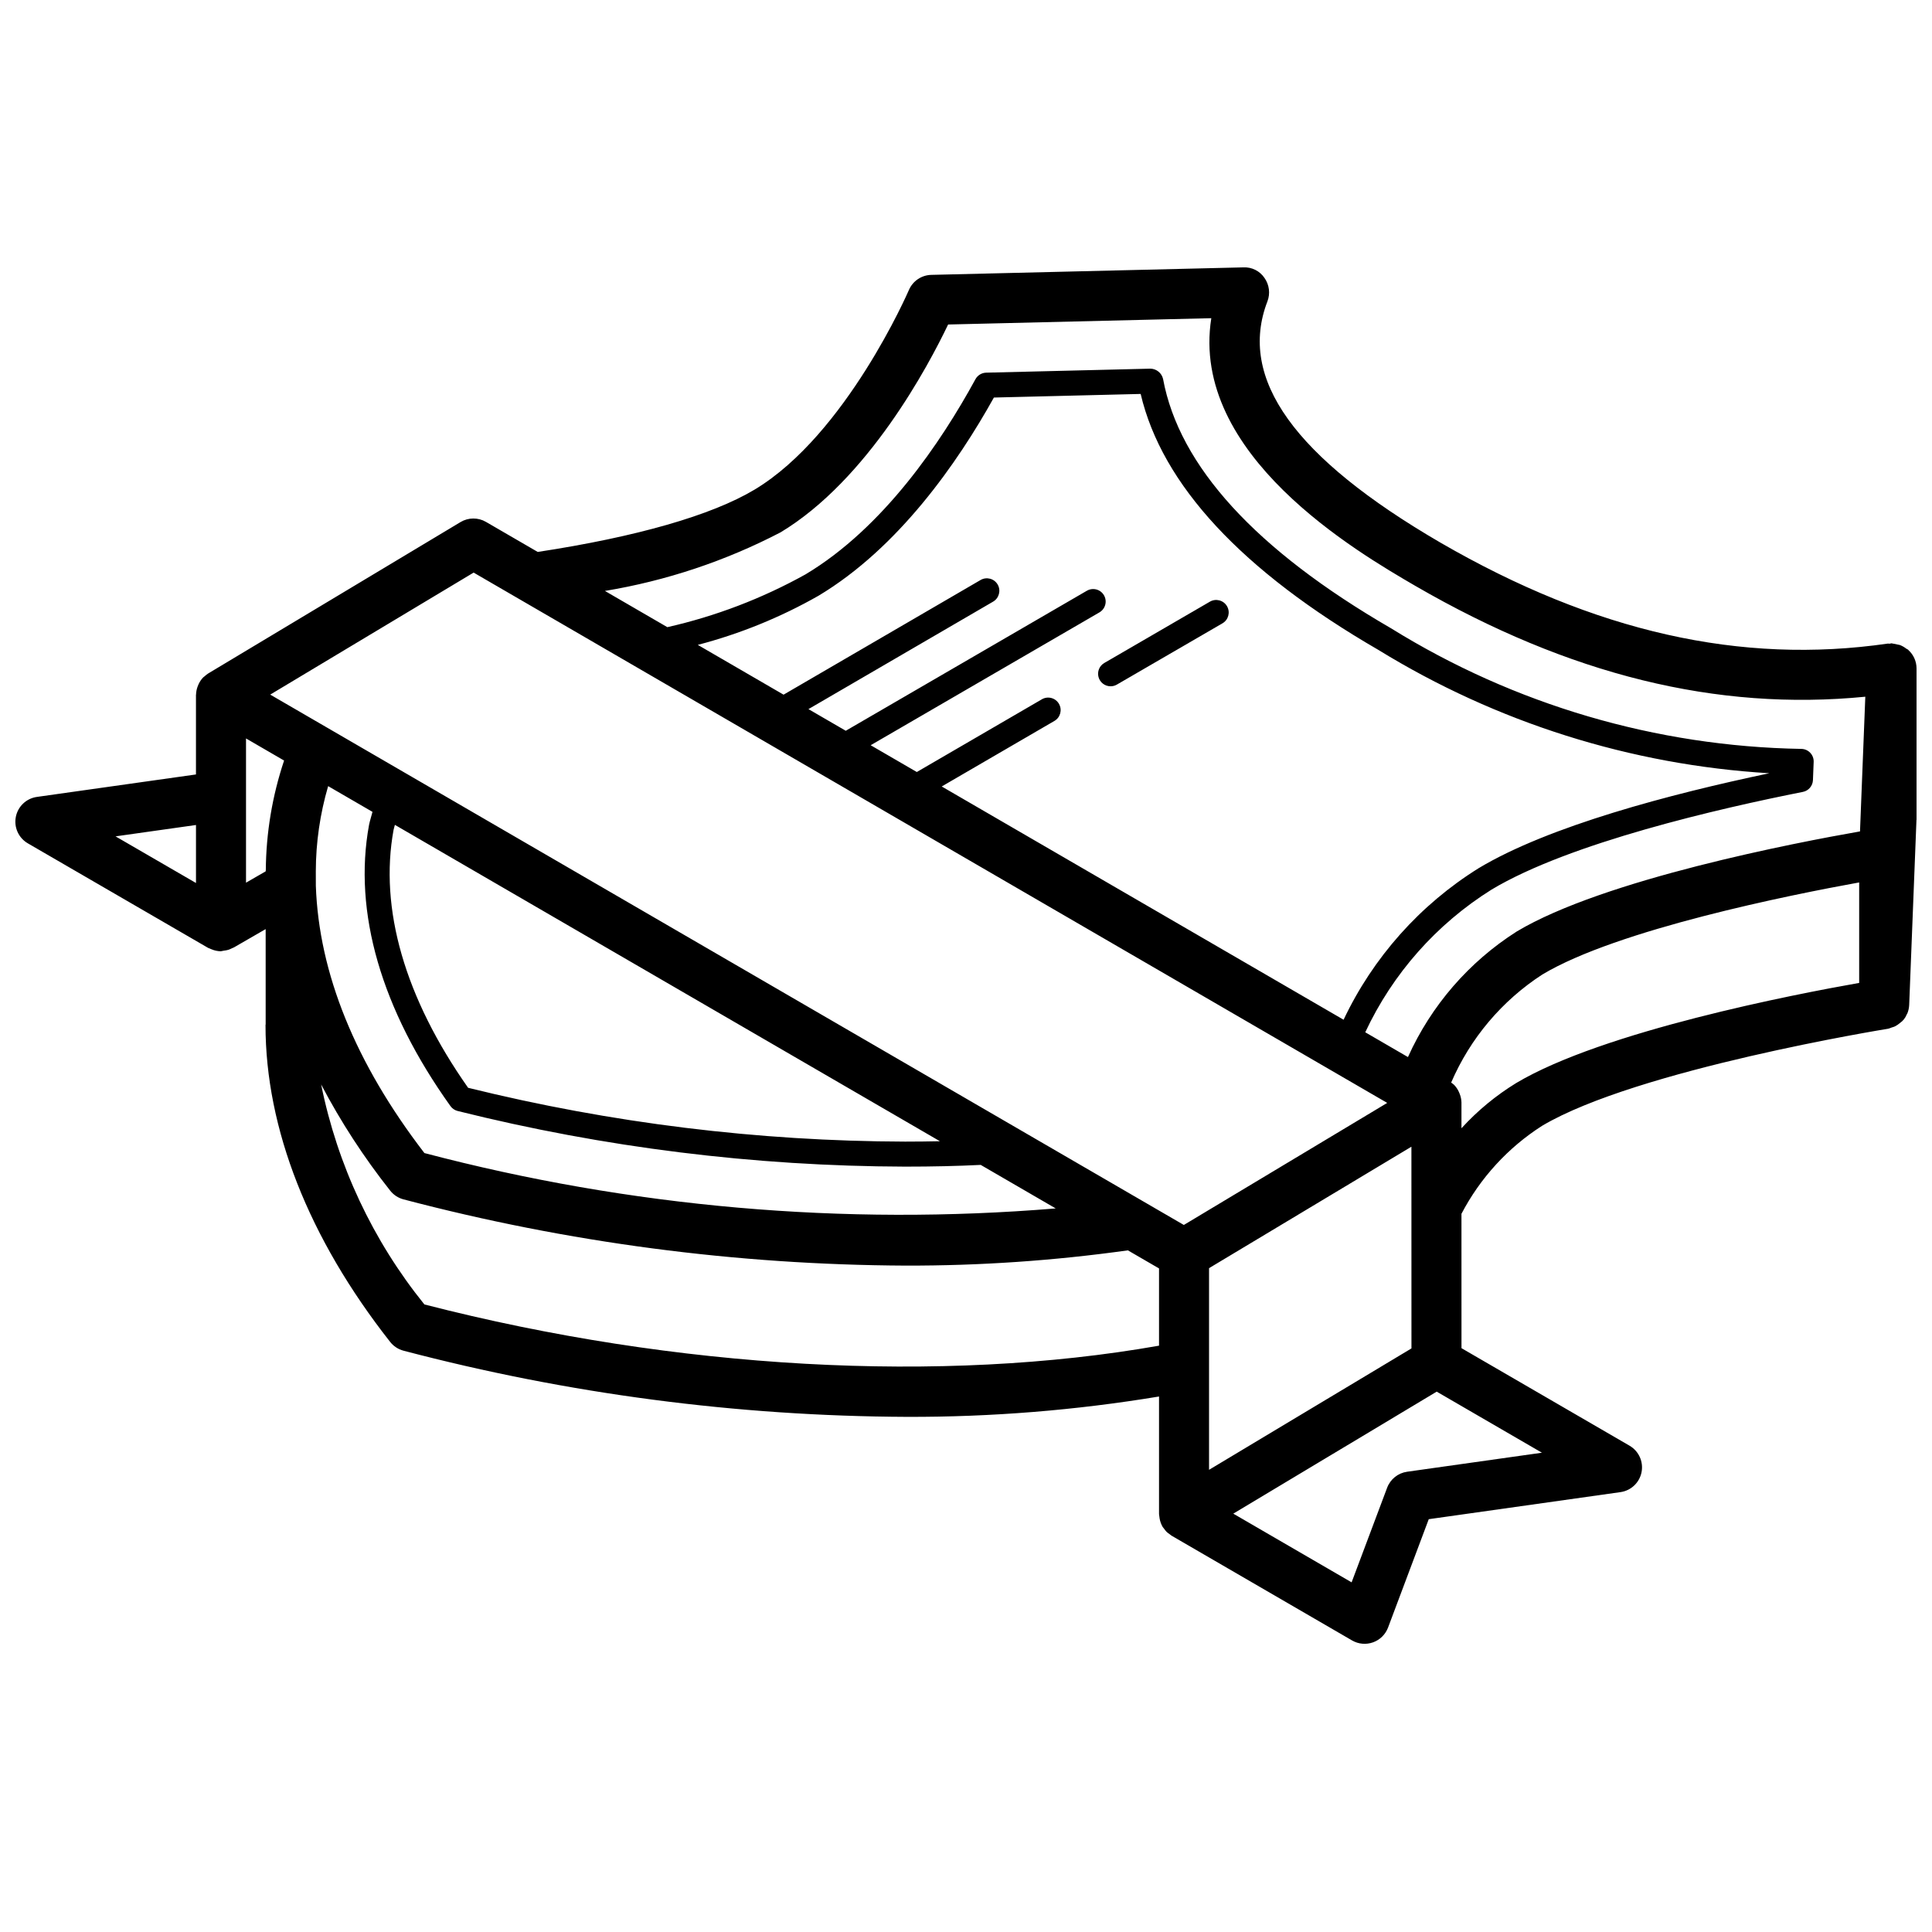 <?xml version="1.0" encoding="UTF-8"?>
<!-- Uploaded to: ICON Repo, www.svgrepo.com, Generator: ICON Repo Mixer Tools -->
<svg width="800px" height="800px" version="1.1" viewBox="144 144 512 512" xmlns="http://www.w3.org/2000/svg">
 <defs>
  <clipPath id="a">
   <path d="m148.09 214h503.81v366h-503.81z"/>
  </clipPath>
 </defs>
 <g clip-path="url(#a)">
  <path d="m649.76 316.29c-0.031-0.027-0.043-0.074-0.074-0.102-0.145-0.133-0.344-0.168-0.5-0.285-0.52-0.41-1.102-0.742-1.723-0.977-0.73-0.145-1.461-0.293-2.191-0.441-0.184 0-0.34 0.09-0.52 0.105-0.152 0.012-0.297-0.059-0.453-0.035-38.953 5.652-77.723-3.117-118.55-26.742-38.754-22.559-53.758-43.477-45.867-63.945 0.789-2.066 0.5-4.394-0.773-6.203-1.238-1.848-3.356-2.914-5.578-2.809l-82.734 1.988c-2.594 0.062-4.91 1.633-5.93 4.019-0.168 0.379-16.609 38.285-40.863 52.871-11.418 6.844-31.301 12.539-57.5 16.535l-13.723-7.965c-2.086-1.211-4.668-1.191-6.738 0.051l-66.895 40.137c-0.324 0.215-0.633 0.457-0.918 0.727-0.137 0.121-0.293 0.203-0.418 0.336-0.488 0.52-0.891 1.113-1.188 1.762-0.09 0.195-0.172 0.391-0.242 0.594-0.258 0.68-0.402 1.398-0.426 2.129-0.004 0.039-0.023 0.07-0.023 0.113v21.086l-42.156 5.953c-2.801 0.395-5.039 2.519-5.582 5.293-0.543 2.777 0.734 5.586 3.18 7.008l47.793 27.715c0.27 0.133 0.551 0.246 0.836 0.344l0.051 0.02c0.773 0.328 1.602 0.508 2.441 0.527 0.285-0.035 0.57-0.09 0.848-0.164 0.41-0.043 0.82-0.121 1.215-0.238 0.316-0.109 0.621-0.246 0.914-0.402 0.18-0.086 0.375-0.133 0.547-0.234l8.383-4.84v25.238c-0.004 0.066-0.039 0.125-0.039 0.191 0 27.457 11.426 56.496 33.035 83.977 0.895 1.137 2.133 1.949 3.527 2.32 43.547 11.453 88.371 17.344 133.4 17.535 22.387 0.066 44.738-1.738 66.828-5.394v31.133c0 0.211 0.062 0.406 0.078 0.613 0.02 0.199 0.043 0.387 0.078 0.586 0.129 0.762 0.391 1.496 0.773 2.168l0.016 0.047c0.133 0.184 0.273 0.363 0.426 0.535 0.184 0.27 0.391 0.527 0.613 0.77 0.246 0.223 0.508 0.426 0.781 0.605 0.172 0.148 0.352 0.285 0.535 0.414l47.855 27.777c1.688 0.977 3.719 1.16 5.555 0.504 1.836-0.656 3.289-2.086 3.981-3.91l10.789-28.73 50.812-7.172c2.801-0.395 5.039-2.519 5.582-5.293 0.539-2.773-0.734-5.586-3.18-7.008l-44.539-25.848-0.008-35.609c4.965-9.496 12.324-17.531 21.352-23.309 25.117-14.941 91.059-25.629 91.727-25.738 0.309-0.082 0.609-0.184 0.898-0.312 0.309-0.078 0.609-0.184 0.902-0.309 0.473-0.242 0.918-0.539 1.316-0.891 0.805-0.543 1.426-1.32 1.781-2.223 0.043-0.094 0.121-0.164 0.16-0.258 0.309-0.727 0.48-1.504 0.516-2.293l1.922-48.852-0.012-0.059c0.004-0.066 0.039-0.117 0.039-0.18v-40.133c-0.008-1.836-0.785-3.586-2.141-4.824zm-298.93-31.195c23.211-13.957 39.238-44.234 44.43-55.098l69.746-1.672c-5.703 36.152 38.695 61.992 54.09 70.953 40.805 23.617 79.918 33.223 119.23 29.359l-1.406 35.695c-16.793 2.934-67.922 12.715-90.988 26.535-12.641 8.043-22.656 19.605-28.809 33.266l-11.316-6.57c7.273-15.555 18.887-28.676 33.438-37.789 20.672-12.426 60.582-21.566 82.527-25.91 1.504-0.293 2.609-1.582 2.676-3.113l0.191-4.836c0.039-0.902-0.297-1.781-0.922-2.43-0.625-0.652-1.488-1.02-2.391-1.02-38.457-0.66-76.02-11.707-108.71-31.973-35.805-20.738-56.129-42.969-60.395-66.078-0.363-1.559-1.734-2.672-3.332-2.715l-43.551 1.062c-1.184 0.031-2.266 0.691-2.832 1.73-9.145 16.758-24.367 39.34-45.012 51.711-11.484 6.387-23.824 11.102-36.641 14.004l-16.543-9.602c16.227-2.688 31.93-7.922 46.52-15.512zm113.58 194.98 53.629-32.184 0.012 53.453-53.641 32.172zm-39.773-149.55c-0.441-0.762-1.168-1.316-2.016-1.543-0.852-0.227-1.758-0.105-2.516 0.34l-33.141 19.27-12.227-7.098 60.625-35.207c1.023-0.594 1.652-1.688 1.652-2.875-0.004-1.184-0.637-2.277-1.664-2.867-1.027-0.59-2.293-0.586-3.316 0.008l-63.898 37.109-9.887-5.738 48.945-28.488c1.578-0.926 2.113-2.953 1.191-4.535-0.922-1.578-2.953-2.113-4.531-1.188l-52.199 30.383-22.734-13.195c11.184-2.926 21.938-7.301 31.984-13.016 21.223-12.715 36.863-35.242 46.488-52.531l38.895-0.953c5.652 24.082 26.828 46.891 62.996 67.832 31.32 19.254 66.906 30.484 103.61 32.688-26.246 5.508-58.449 13.988-77.062 25.176-15.52 9.68-27.938 23.613-35.766 40.145l-106.5-61.816 29.863-17.367c1.586-0.918 2.125-2.945 1.207-4.531zm-155.12-34.781 242.11 140.54-53.898 32.344-242.12-140.55zm-41.824 79.113c0.023-7.625 1.125-15.207 3.269-22.523l11.75 6.82c-0.285 1.172-0.676 2.25-0.914 3.461-4.246 23.078 3.215 48.852 21.582 74.52 0.461 0.641 1.133 1.098 1.898 1.289 38.793 9.68 78.613 14.633 118.6 14.746 7.231 0 13.859-0.152 20.02-0.457l19.875 11.535c-56.199 4.644-112.77-0.316-167.3-14.672-18.301-23.809-27.98-47.711-28.773-70.848zm20.625-11.004c0.082-0.438 0.238-0.824 0.332-1.254l144.44 83.84c-2.977 0.062-6.019 0.102-9.215 0.102-39.035-0.113-77.918-4.902-115.82-14.262-16.773-23.836-23.602-47.484-19.742-68.426zm-52.379-1.219v15.371l-21.32-12.359zm13.258 15.289v-38.227l10.09 5.859c-3.133 9.367-4.769 19.176-4.844 29.055 0 0.066-0.035 0.117-0.035 0.184v0.121zm47.27 111.77c-13.676-16.949-23.062-36.949-27.359-58.297 5.211 9.926 11.336 19.344 18.297 28.137 0.895 1.137 2.137 1.949 3.535 2.316 43.438 11.445 88.152 17.344 133.07 17.551 19.699 0.043 39.375-1.309 58.887-4.043l8.258 4.793v20.469c-57.465 10.141-127.87 6.281-194.69-10.926zm296.16 39.293-35.734 5.043c-2.402 0.34-4.43 1.965-5.285 4.234l-9.418 25.078-31.359-18.207 53.91-32.332zm-6.793-97.984c-5.383 3.297-10.277 7.336-14.531 12v-6.809l-0.004-0.016 0.004-0.031c-0.023-0.77-0.18-1.531-0.465-2.246-0.066-0.188-0.141-0.359-0.223-0.535-0.309-0.684-0.734-1.312-1.254-1.855l-0.016-0.012c-0.242-0.219-0.5-0.418-0.773-0.598 5.043-11.73 13.457-21.703 24.172-28.648 19.934-11.941 65.754-21.098 83.957-24.395v26.629c-16.988 2.992-67.793 12.785-90.867 26.516z"/>
 </g>
 <path d="m438.32 325.87c0.582 0.004 1.156-0.152 1.66-0.445l27.988-16.242c1.582-0.918 2.121-2.949 1.203-4.531-0.918-1.586-2.949-2.125-4.531-1.207l-27.984 16.246c-1.301 0.75-1.93 2.281-1.539 3.727 0.387 1.449 1.703 2.453 3.203 2.453z"/>
</svg>